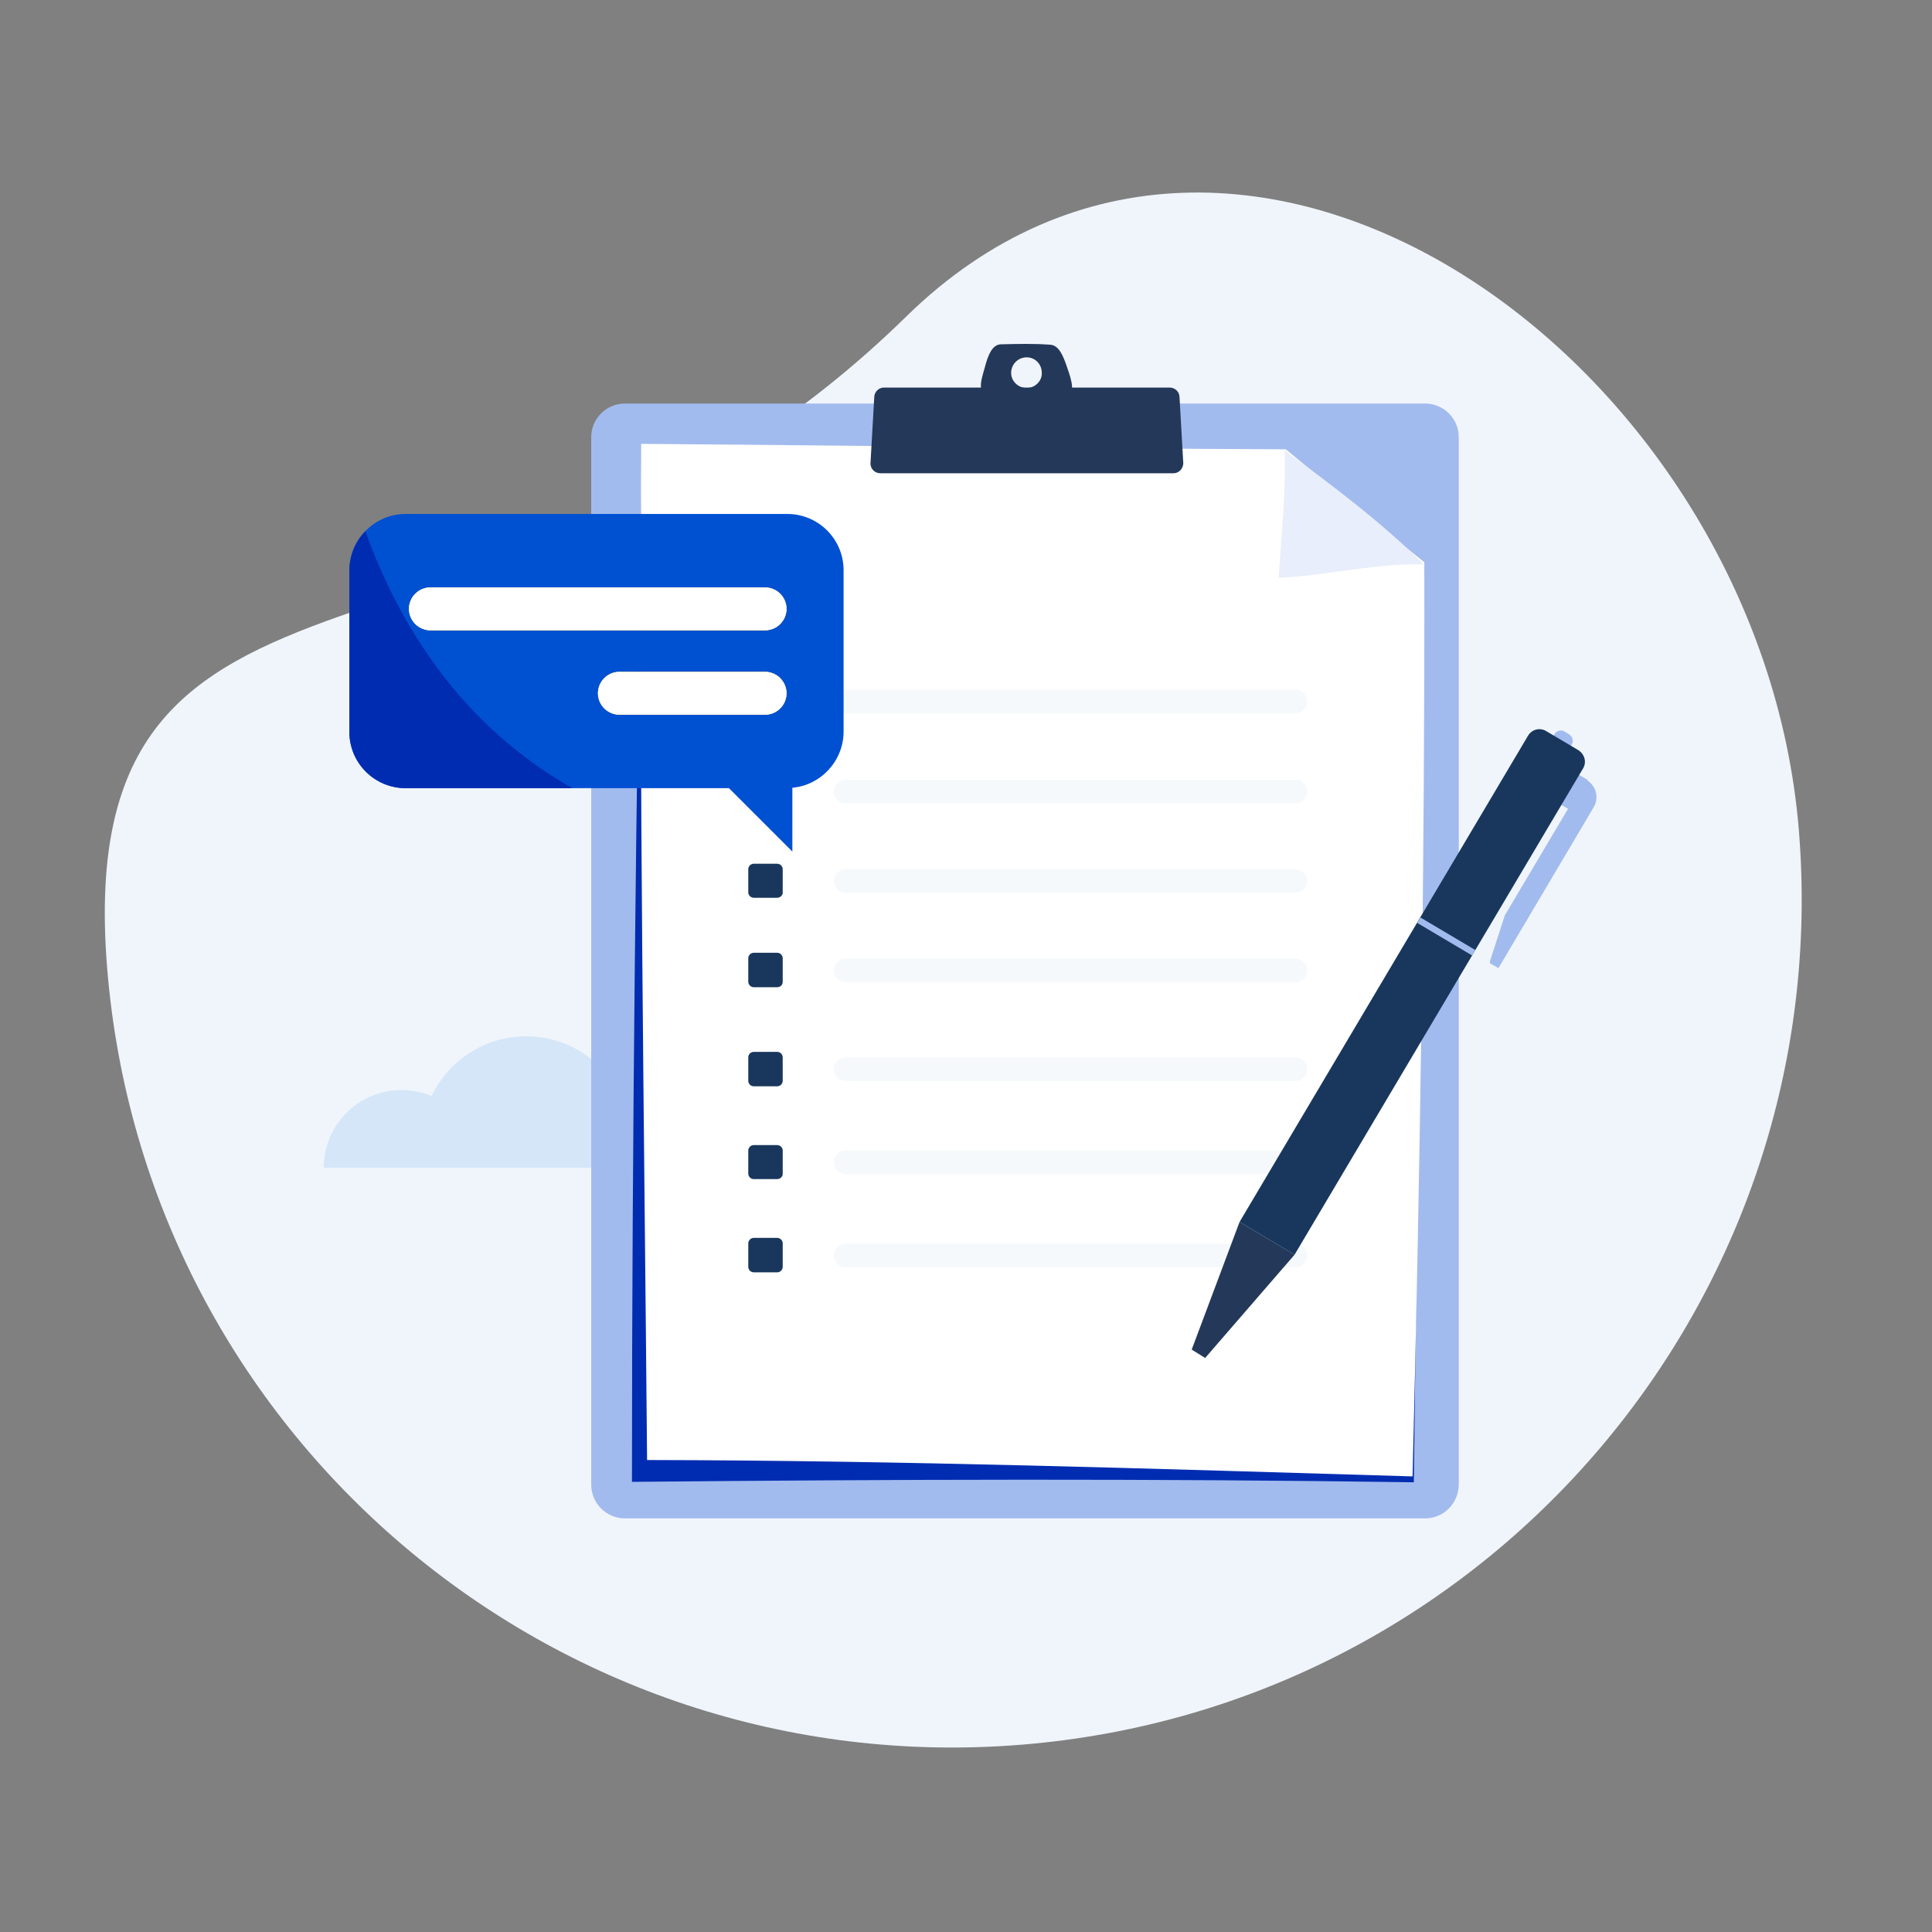 <svg enable-background="new 0 0 460.1 460.1" viewBox="0 0 460.1 460.1" xmlns="http://www.w3.org/2000/svg"><rect x="0" y="0" width="460.1" height="460.1" fill="#808080" stroke="none"/><path d="m428.4 197.8c9 111.3-73.9 208.7-185.2 217.7s-208.8-73.9-217.7-185.2 93.3-59.9 190.3-154.9c79.7-78.1 203.6 11.1 212.6 122.4z" fill="#f0f5fb"/><path d="m150.2 259.5c-1 0-2.1.1-3.1.2-4.2-7.7-12.4-12.9-21.8-12.9-9.9 0-18.5 5.8-22.5 14.2-2.2-.9-4.6-1.4-7.2-1.4-10.2 0-18.5 8.3-18.5 18.5h24.1 13 11.9 23.2 24.9c-2.8-10.8-12.5-18.6-24-18.6z" fill="#d4e6f7"/><path d="m339.4 361.6h-190.6c-4.4 0-8-3.6-8-8v-249.5c0-4.4 3.6-8 8-8h190.6c4.4 0 8 3.6 8 8v249.4c0 4.5-3.6 8.1-8 8.1z" fill="#a2bbee"/><path d="m339.2 135.6c-.5 76.6-1.6 140.8-2.5 217.4-62.1-.9-124.1-.7-186.2-.1 0-81.9 1-163.8 2.4-245.7 55.6 1.1 97.6 1.6 153.2 1.6z" fill="#002cb1"/><path d="m339.2 133.9c.1 72.6-1 145.1-2.8 217.7-60.8-1.8-121.5-3.8-182.3-3.9-.7-80.7-1.9-161.3-1.4-242 51.2.4 102.3 1.1 153.5 1.3 10.9 9 21.9 18 33 26.9z" fill="#fff"/><path d="m279.5 112.7h-69.9c-1.2 0-2.3-1-2.3-2.3l.9-15.8c0-1.2 1-2.3 2.3-2.3h68.1c1.2 0 2.3 1 2.3 2.3l.9 15.8c-.1 1.3-1.1 2.3-2.3 2.3z" fill="#243859"/><path d="m255.3 92.1c0-1.2-.7-3.3-1.1-4.4-1-3-2-5.4-4-5.6-3.9-.3-8-.2-11.9-.1-2 .1-3 2.5-3.8 5.6-.3 1.1-1 3.2-.9 4.4.2 3.4-.5 5.5 2.2 5.7 5.2.5 12.3 0 17.5-.1 2.7 0 2-2.2 2-5.5zm-10.8.3c-2 0-3.7-1.6-3.7-3.6s1.6-3.7 3.7-3.7c2 0 3.6 1.6 3.6 3.7.1 1.9-1.6 3.6-3.6 3.6z" fill="#243859"/><path d="m304.5 137.6c.6-9.3 1.8-21.1 1.4-30.4 11.5 8.5 23 17.1 33.2 27.2-11.6-.3-23.1 2.7-34.6 3.2z" fill="#e8eefb"/><path d="m185.1 235.1h-5.6c-.7 0-1.3-.6-1.3-1.3v-5.6c0-.7.6-1.3 1.3-1.3h5.6c.7 0 1.3.6 1.3 1.3v5.6c0 .8-.6 1.3-1.3 1.3z" fill="#19375d"/><path d="m308.6 233.9h-107.3c-1.5 0-2.7-1.3-2.7-2.8s1.2-2.8 2.7-2.8h107.3c1.5 0 2.7 1.3 2.7 2.8s-1.2 2.8-2.7 2.8z" fill="#f5f9fc"/><path d="m185.1 213.8h-5.6c-.7 0-1.3-.6-1.3-1.3v-5.5c0-.7.6-1.3 1.3-1.3h5.6c.7 0 1.3.6 1.3 1.3v5.6c0 .6-.6 1.2-1.3 1.2z" fill="#19375d"/><g fill="#f5f9fc"><path d="m308.6 212.6h-107.3c-1.5 0-2.7-1.3-2.7-2.8 0-1.6 1.2-2.8 2.7-2.8h107.3c1.5 0 2.7 1.3 2.7 2.8s-1.2 2.8-2.7 2.8z"/><path d="m185.1 192.5h-5.6c-.7 0-1.3-.6-1.3-1.3v-5.6c0-.7.6-1.3 1.3-1.3h5.6c.7 0 1.3.6 1.3 1.3v5.6c0 .7-.6 1.3-1.3 1.3z"/><path d="m308.6 191.3h-107.3c-1.5 0-2.7-1.3-2.7-2.8s1.2-2.8 2.7-2.8h107.3c1.5 0 2.7 1.3 2.7 2.8s-1.2 2.8-2.7 2.8z"/><path d="m185.1 171.2h-5.6c-.7 0-1.3-.6-1.3-1.3v-5.6c0-.7.6-1.3 1.3-1.3h5.6c.7 0 1.3.6 1.3 1.3v5.6c0 .7-.6 1.3-1.3 1.3z"/><path d="m308.6 169.9h-107.3c-1.5 0-2.7-1.3-2.7-2.8s1.2-2.8 2.7-2.8h107.3c1.5 0 2.7 1.3 2.7 2.8s-1.2 2.8-2.7 2.8z"/></g><path d="m185.1 258.7h-5.6c-.7 0-1.3-.6-1.3-1.3v-5.6c0-.7.6-1.3 1.3-1.3h5.6c.7 0 1.3.6 1.3 1.3v5.6c0 .7-.6 1.3-1.3 1.3z" fill="#19375d"/><path d="m308.6 257.4h-107.3c-1.5 0-2.7-1.3-2.7-2.8 0-1.6 1.2-2.8 2.7-2.8h107.3c1.5 0 2.7 1.3 2.7 2.8s-1.2 2.8-2.7 2.8z" fill="#f5f9fc"/><path d="m185.1 280.8h-5.6c-.7 0-1.3-.6-1.3-1.3v-5.5c0-.7.6-1.3 1.3-1.3h5.6c.7 0 1.3.6 1.3 1.3v5.6c0 .6-.6 1.2-1.3 1.2z" fill="#19375d"/><path d="m308.6 279.6h-107.3c-1.5 0-2.7-1.3-2.7-2.8 0-1.6 1.2-2.8 2.7-2.8h107.3c1.5 0 2.7 1.3 2.7 2.8s-1.2 2.8-2.7 2.8z" fill="#f5f9fc"/><path d="m185.1 303h-5.6c-.7 0-1.3-.6-1.3-1.3v-5.6c0-.7.6-1.3 1.3-1.3h5.6c.7 0 1.3.6 1.3 1.3v5.6c0 .7-.6 1.3-1.3 1.3z" fill="#19375d"/><path d="m308.6 301.8h-107.3c-1.5 0-2.7-1.3-2.7-2.8 0-1.6 1.2-2.8 2.7-2.8h107.3c1.5 0 2.7 1.3 2.7 2.8s-1.2 2.8-2.7 2.8z" fill="#f5f9fc"/><path d="m142.4 165.1c0-2.8 2.3-5.1 5.1-5.1h34.7c1.4 0 2.7.6 3.6 1.5s1.5 2.2 1.5 3.6c0 2.8-2.3 5.1-5.1 5.1h-34.7c-1.4 0-2.7-.6-3.6-1.5s-1.5-2.1-1.5-3.6zm-45-20.1c0-2.8 2.3-5.1 5.1-5.1h79.7c1.4 0 2.7.6 3.6 1.5s1.5 2.2 1.5 3.6c0 2.8-2.3 5.1-5.1 5.1h-79.7c-1.4 0-2.7-.6-3.6-1.5s-1.5-2.2-1.5-3.6zm90.1-22.6h-90.9c-3.8 0-7.2 1.6-9.6 4.1-2.4 2.4-3.8 5.7-3.8 9.4v38.4c0 7.4 6 13.4 13.4 13.4h77l15.1 15.1v-15.2c6.8-.6 12.2-6.4 12.2-13.4v-38.4c0-7.4-6-13.4-13.4-13.4z" fill="#0050d2"/><path d="m142.4 165.1c0 1.4.6 2.7 1.5 3.6s2.2 1.5 3.6 1.5h34.7c2.8 0 5.1-2.3 5.1-5.1 0-1.4-.6-2.7-1.5-3.6s-2.2-1.5-3.6-1.5h-34.7c-2.8 0-5.1 2.3-5.1 5.1z" fill="#f1c726"/><path d="m97.4 145c0 1.4.6 2.7 1.5 3.6s2.2 1.5 3.6 1.5h79.7c2.8 0 5.1-2.3 5.1-5.1 0-1.4-.6-2.7-1.5-3.6s-2.2-1.5-3.6-1.5h-79.7c-2.8 0-5.1 2.3-5.1 5.1z" fill="#f1c726"/><path d="m97.4 145c0 1.4.6 2.7 1.5 3.6s2.2 1.5 3.6 1.5h79.7c2.8 0 5.1-2.3 5.1-5.1 0-1.4-.6-2.7-1.5-3.6s-2.2-1.5-3.6-1.5h-79.7c-2.8 0-5.1 2.3-5.1 5.1z" fill="#fff"/><path d="m142.4 165.1c0 1.4.6 2.7 1.5 3.6s2.2 1.5 3.6 1.5h34.7c2.8 0 5.1-2.3 5.1-5.1 0-1.4-.6-2.7-1.5-3.6s-2.2-1.5-3.6-1.5h-34.7c-2.8 0-5.1 2.3-5.1 5.1z" fill="#fff"/><path d="m356.6 230.4-1.6-.9c-.2-.1-.2-.3-.2-.5l3.5-10.8v-.1l19.1-32.2c.1-.2.4-.2.5-.1 2.2 1.3 3 4.2 1.6 6.5l-22.5 38c0 .2-.2.3-.4.1z" fill="#a2bbee"/><path d="m373.6 184.7h2.5v8.3h-2.5z" fill="#a2bbee" transform="matrix(.86 .51 -.51 .86 148.891 -164.88)"/><path d="m373.7 174.9-1.1-.7c-.8-.5-1.9-.2-2.4.6l-1.2 1.9c-.5.8-.2 1.9.6 2.4l1.1.7c.8.5 1.9.2 2.4-.6l1.2-1.9c.5-.9.2-1.9-.6-2.4z" fill="#a2bbee"/><path d="m308.3 298.8-21.3 24.6-3.2-2 11.4-30.4z" fill="#243859"/><path d="m377 183-68.7 115.8-13.1-7.8 68.7-115.8c.9-1.5 2.8-2 4.3-1.1l7.6 4.5c1.6 1 2.1 2.9 1.2 4.4z" fill="#19375d"/><path d="m336.7 222.4h15.2v1.5h-15.2z" fill="#a2bbee" transform="matrix(.86 .51 -.51 .86 162.136 -144.481)"/><path d="m136.3 187.7h-39.7c-7.4 0-13.4-6-13.4-13.4v-38.4c0-3.6 1.5-7 3.8-9.4 8.2 22.7 22.9 46.2 49.3 61.2z" fill="#002cb1"/></svg>